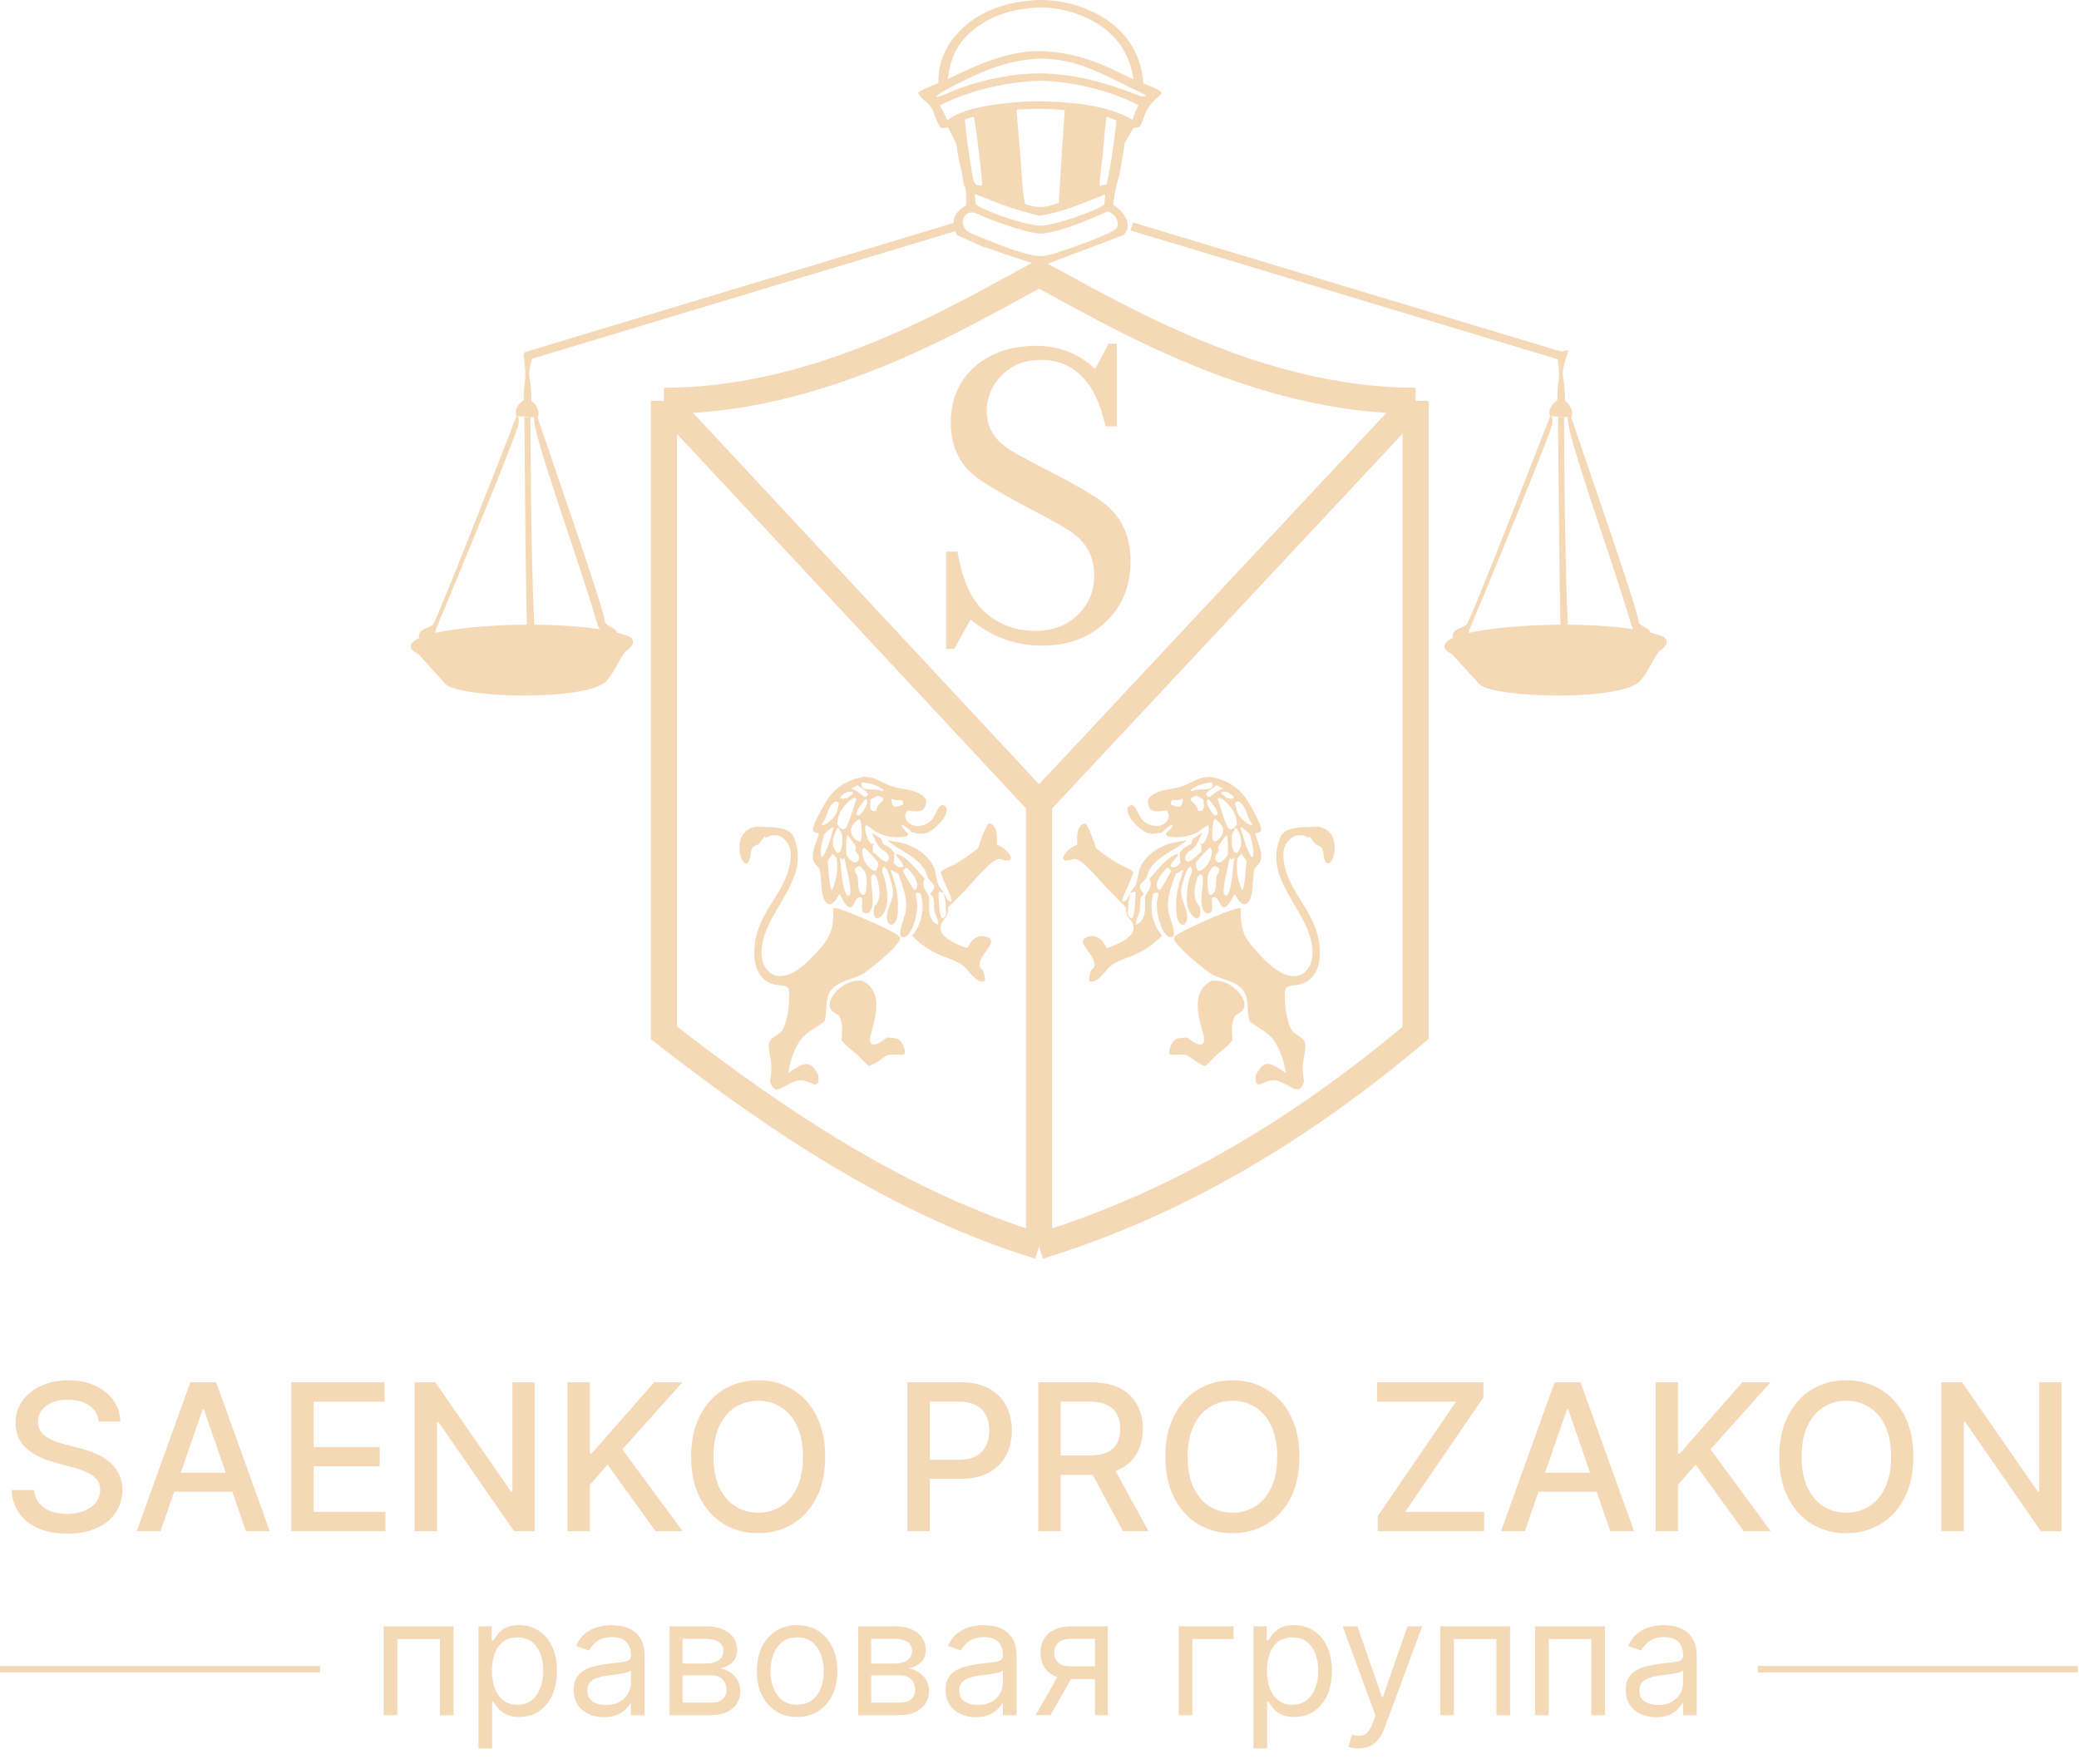 <?xml version="1.0" encoding="UTF-8"?> <svg xmlns="http://www.w3.org/2000/svg" width="614" height="521" viewBox="0 0 614 521" fill="none"><path d="M279.43 162.896H282.774C283.7 168.534 285.278 173.14 287.507 176.716C289.569 179.998 292.388 182.48 295.964 184.163C298.908 185.593 302.127 186.308 305.619 186.308C311.004 186.308 315.337 184.626 318.619 181.26C321.648 178.147 323.162 174.36 323.162 169.901C323.162 164.81 321.164 160.729 317.167 157.658C315.19 156.186 311.088 153.83 304.862 150.59C295.354 145.626 289.316 141.966 286.75 139.61C282.795 135.866 280.818 130.922 280.818 124.78C280.818 117.796 283.279 112.201 288.201 107.994C292.871 104.081 298.824 102.125 306.061 102.125C312.792 102.125 318.577 104.397 323.415 108.94L327.39 101.494H329.852V125.916H326.507C323.646 112.832 317.272 106.29 307.386 106.29C302.59 106.29 298.698 107.846 295.711 110.96C292.85 113.905 291.42 117.439 291.42 121.561C291.42 126.273 293.776 130.081 298.488 132.984C300.465 134.204 304.651 136.455 311.046 139.736C317.946 143.312 322.805 146.152 325.623 148.255C331.135 152.336 333.89 158.163 333.89 165.736C333.89 173.14 331.387 179.177 326.381 183.847C321.543 188.391 315.316 190.663 307.701 190.663C299.918 190.663 292.892 188.096 286.624 182.964L281.828 191.609H279.43V162.896Z" fill="#F5D9B7"></path><path d="M196.092 118.355C242.66 118.355 283.586 93.362 306.87 80.866C330.154 93.362 371.492 118.355 418.06 118.355M196.092 118.355C196.092 179.899 196.092 240.209 196.092 305.022C232.464 333.35 267.816 355.988 306.87 368.023M196.092 118.355L306.87 237.234M418.06 118.355C418.06 176.5 418.06 235.903 418.06 305.022C382.252 335.163 345.925 355.988 306.87 368.023M418.06 118.355L306.87 237.234M306.87 368.023V237.234" stroke="#F5D9B7" stroke-width="7.705"></path><path d="M131.542 201.98C128.116 198.245 125.638 195.367 123.494 193.079C156.373 200.817 177.996 195.138 185.889 191.39C183.513 192.681 182.799 196.548 179.318 200.89C174.215 207.255 135.407 206.193 131.542 201.98Z" fill="#F5D9B7"></path><path d="M155.064 112.199C155.383 110.487 154.868 106.28 154.571 104.39C155.705 103.957 157.968 103.166 157.947 103.471C157.922 103.851 155.794 108.934 156.376 111.65C156.841 113.823 156.949 117 156.945 118.317C159.454 120.424 159.212 122.507 158.777 123.285C165.9 144.288 178.375 180.036 178.652 183.496C178.788 185.202 183.362 185.472 182.04 188.059C180.718 190.647 177.361 189.4 177.472 187.751C177.561 186.431 176.653 185.022 176.536 184.628C169.576 161.214 157.815 129.976 157.667 123.21L156.556 123.135L154.336 122.985L152.911 122.889C153.109 123.086 153.269 123.676 153.175 125.073C153.024 127.307 136.773 166.626 128.667 186.007L128.478 188.798C128.367 190.448 124.872 191.232 123.91 188.49C122.948 185.748 126.653 185.616 127.881 184.424C128.863 183.47 144.742 142.987 152.559 122.865C151.688 120.665 153.598 118.813 154.661 118.163C154.662 116.888 154.744 113.911 155.064 112.199Z" fill="#F5D9B7"></path><path d="M123.492 193.133C119.278 191.111 122.104 189.121 124.008 188.297C133.911 184.012 170.285 182.685 185.025 187.647C188.65 188.867 186.671 191.52 183.833 192.754C165.041 200.929 130.864 196.671 123.492 193.133Z" fill="#F5D9B7"></path><path d="M156.083 192.89C155.323 192.304 155.096 145.818 154.864 123.132L156.65 123.132C156.713 145.162 157.219 190.958 158.741 193.153C160.643 195.896 158.689 201.454 155.471 199.092C152.254 196.73 157.033 193.623 156.083 192.89Z" fill="#F5D9B7"></path><path d="M436.815 201.98C433.389 198.245 430.911 195.367 428.767 193.079C461.647 200.817 483.269 195.138 491.163 191.39C488.786 192.681 488.073 196.548 484.591 200.89C479.489 207.255 440.681 206.193 436.815 201.98Z" fill="#F5D9B7"></path><path d="M460.337 112.199C460.657 110.487 460.142 106.28 459.845 104.39C460.979 103.957 463.241 103.166 463.221 103.471C463.195 103.851 461.067 108.934 461.649 111.65C462.114 113.823 462.223 117 462.219 118.317C464.728 120.424 464.485 122.507 464.05 123.285C471.173 144.288 483.649 180.036 483.925 183.496C484.061 185.202 488.636 185.472 487.314 188.059C485.992 190.647 482.634 189.4 482.746 187.751C482.835 186.431 481.926 185.022 481.809 184.628C474.849 161.214 463.089 129.976 462.94 123.21L461.83 123.135L459.609 122.985L458.184 122.889C458.383 123.086 458.543 123.676 458.448 125.073C458.298 127.307 442.047 166.626 433.94 186.007L433.752 188.798C433.64 190.448 430.146 191.232 429.184 188.49C428.221 185.748 431.927 185.616 433.155 184.424C434.137 183.47 450.016 142.987 457.833 122.865C456.961 120.665 458.871 118.813 459.935 118.163C459.936 116.888 460.018 113.911 460.337 112.199Z" fill="#F5D9B7"></path><path d="M428.766 193.133C424.551 191.111 427.377 189.121 429.282 188.297C439.184 184.012 475.558 182.685 490.299 187.647C493.923 188.867 491.944 191.52 489.107 192.754C470.314 200.929 436.138 196.671 428.766 193.133Z" fill="#F5D9B7"></path><path d="M461.356 192.89C460.596 192.304 460.37 145.818 460.137 123.132L461.924 123.132C461.987 145.162 462.493 190.958 464.014 193.153C465.916 195.896 463.962 201.454 460.745 199.092C457.527 196.73 462.307 193.623 461.356 192.89Z" fill="#F5D9B7"></path><path d="M252.663 289.635C253.338 289.575 254.037 289.607 254.715 289.602C255.298 289.908 255.842 290.273 256.347 290.696C260.024 293.837 258.792 299.513 257.717 303.537C257.408 304.691 256.79 306.303 256.98 307.482C257.061 307.98 257.211 308.13 257.596 308.43C259.255 308.659 260.689 307.303 261.92 306.384C262.868 306.426 263.828 306.475 264.757 306.682C265.557 306.859 265.935 307.348 266.34 308.016C266.906 308.951 267.459 310.155 267.18 311.261C266.447 311.846 263.174 310.986 261.776 311.743C261.731 311.767 261.687 311.792 261.643 311.817C260.141 312.753 258.306 314.451 256.581 314.781C255.344 313.827 254.392 312.601 253.25 311.545C251.682 310.095 249.802 308.982 248.583 307.196C248.575 304.261 249.224 302.666 247.705 299.847C247.125 299.5 246.499 299.162 245.97 298.743C245.904 298.69 245.84 298.635 245.779 298.577C245.719 298.518 245.661 298.456 245.607 298.392C245.552 298.328 245.501 298.261 245.453 298.191C245.405 298.122 245.361 298.05 245.32 297.976C245.28 297.902 245.243 297.826 245.21 297.749C245.177 297.671 245.148 297.592 245.123 297.512C245.098 297.431 245.077 297.35 245.06 297.267C245.043 297.185 245.03 297.101 245.022 297.017C244.881 295.705 245.713 294.273 246.499 293.29C247.936 291.494 250.361 289.914 252.663 289.635Z" fill="#F5D9B7"></path><path d="M223.304 244.116C226.343 244.368 231.417 243.812 233.688 246.11C234.608 247.042 234.916 248.476 235.219 249.707C238.057 261.252 225.181 269.898 224.91 281.085C224.857 283.254 225.416 285.332 226.997 286.889C227.974 287.851 229.229 288.289 230.592 288.237C234.169 288.099 237.523 285.047 239.867 282.616C244.816 277.486 246.253 275.357 246.132 268.16C246.424 268.17 246.716 268.191 247.006 268.224C249.092 268.454 264.526 275.047 265.67 276.66C265.862 276.929 265.861 277.039 265.79 277.367C265.331 279.486 256.448 286.73 254.516 287.766C252.314 288.947 249.764 289.374 247.593 290.597C242.917 293.231 244.694 297.43 243.508 301.655C241.234 303.303 238.879 304.412 236.905 306.475C234.652 309.22 233.26 313.441 232.844 316.937C233.57 316.332 234.301 315.82 235.115 315.34C236.193 314.705 237.517 313.895 238.817 314.293C240.254 314.734 240.997 316.357 241.697 317.553C241.703 318.115 241.808 318.92 241.672 319.462C241.556 319.923 241.313 320.042 240.948 320.282C240.414 320.3 239.948 320.016 239.468 319.808C236.148 318.376 235.201 318.972 232.184 320.57C231.321 321.027 229.972 321.964 228.976 321.601C228.076 321.274 227.724 320.211 227.392 319.405C227.722 317.74 227.839 316.137 227.779 314.439C227.719 312.75 226.532 308.875 227.301 307.509C228.16 305.983 230.234 305.592 231.149 304.066C232.643 301.575 233.585 294.644 232.851 291.82C232.05 290.938 230.402 291.02 229.293 290.844C227.294 290.528 225.59 289.512 224.44 287.836C223.141 285.944 222.77 283.662 222.773 281.413C222.788 269.717 231.528 264.871 233.31 254.948C233.657 253.022 233.754 250.549 232.539 248.908C231.767 247.865 230.681 246.83 229.346 246.686C228.025 246.544 227.11 246.761 226.062 247.553C226.091 247.257 226.162 247.22 225.971 246.975C224.926 247.686 224.597 249.284 223.356 249.633C221.057 250.277 222.177 253.056 220.907 254.745C220.441 254.979 220.442 254.975 219.932 254.863C219.217 254.297 218.921 253.638 218.704 252.759C218.209 250.748 218.152 248.317 219.334 246.536C220.277 245.116 221.668 244.415 223.304 244.116Z" fill="#F5D9B7"></path><path fill-rule="evenodd" clip-rule="evenodd" d="M255.127 229.397L255.103 229.398C251.213 229.936 247.312 232.084 244.951 235.252C243.828 236.757 239.911 243.405 240.073 245.261C240.464 245.83 240.931 245.927 241.552 246.057C241.603 246.067 241.656 246.078 241.709 246.09L241.82 246.272C241.668 246.852 241.431 247.51 241.179 248.209C240.399 250.374 239.479 252.929 240.515 254.726C240.69 255.03 240.954 255.317 241.218 255.604C241.571 255.988 241.925 256.374 242.068 256.8C242.302 257.501 242.382 258.71 242.471 260.059C242.666 263.006 242.904 266.617 244.899 267.043C245.355 267.14 245.806 266.821 246.119 266.521C246.685 265.976 247.149 265.259 247.593 264.573C247.723 264.372 247.851 264.174 247.98 263.983C248.074 264.159 248.18 264.369 248.296 264.601C248.912 265.829 249.821 267.643 250.892 267.925C251.124 267.986 251.325 267.929 251.519 267.784C251.945 267.463 252.187 266.961 252.427 266.464C252.762 265.769 253.093 265.083 253.917 264.91C253.959 264.921 253.997 264.932 254.032 264.942C254.388 265.039 254.441 265.054 254.693 265.403C254.73 265.834 254.678 266.321 254.624 266.818C254.52 267.775 254.412 268.766 254.94 269.456C255.309 269.655 255.725 269.814 256.151 269.699C256.716 269.549 257.033 269.123 257.263 268.615C257.987 267.01 257.718 264.54 257.483 262.39C257.279 260.519 257.101 258.891 257.629 258.288C258.061 258.212 258.081 258.222 258.474 258.416L258.476 258.417C259.495 259.836 259.939 263.241 259.636 264.946C259.433 266.085 259.023 266.888 258.213 267.705C258.195 267.855 258.175 268.003 258.155 268.149C258.027 269.087 257.91 269.947 258.386 270.847C258.426 270.877 258.463 270.906 258.499 270.933C258.751 271.127 258.915 271.253 259.296 271.164C260.299 270.929 261.128 269.517 261.486 268.646C262.58 265.984 261.889 261.968 261.233 259.258C261.171 259.002 261.053 258.719 260.933 258.429C260.75 257.989 260.562 257.536 260.559 257.152C260.554 256.666 260.671 256.208 261.037 255.883C262.008 256.398 262.601 258.42 262.97 259.676C263.022 259.856 263.071 260.021 263.115 260.163C263.517 261.458 263.827 262.921 263.667 264.281C263.583 264.994 263.26 265.889 262.915 266.848C262.123 269.046 261.211 271.577 262.785 273.005L262.861 273.022C263.256 273.109 263.441 273.15 263.829 272.876C265.054 272.012 265.142 269.701 265.189 268.338C265.338 264.056 264.554 261.59 263.37 257.87C263.266 257.543 263.159 257.205 263.049 256.856C263.198 256.931 263.347 257.005 263.496 257.079C264.102 257.381 264.709 257.683 265.29 258.028C265.466 258.536 265.647 259.038 265.826 259.535C267.023 262.861 268.149 265.989 267.363 269.67C267.307 269.932 267.151 270.413 266.958 271.006C266.303 273.019 265.23 276.317 266.257 276.691C266.725 276.861 267.24 276.764 267.649 276.497C269.332 275.397 270.33 271.772 270.64 269.884C270.82 268.795 270.976 267.508 270.874 266.408C270.843 266.078 270.762 265.74 270.681 265.4C270.551 264.855 270.419 264.306 270.493 263.782C270.862 263.601 271.068 263.515 271.49 263.689C271.995 263.896 272.076 264.345 272.161 264.816C272.173 264.884 272.186 264.953 272.2 265.022C272.858 268.286 272.273 272.192 270.353 274.945C270.183 275.189 270.009 275.43 269.835 275.671L269.835 275.671L269.834 275.672C269.687 275.877 269.539 276.082 269.393 276.288C271.631 278.817 275.05 281.043 278.175 282.265C278.584 282.426 279.005 282.582 279.431 282.739L279.432 282.74C281.119 283.365 282.881 284.019 284.291 285.066C284.887 285.508 285.5 286.219 286.139 286.959C287.333 288.341 288.615 289.828 290.042 289.867C290.317 289.875 290.55 289.791 290.803 289.699L290.841 289.686C291.048 288.979 290.743 287.94 290.494 287.094C290.434 286.89 290.377 286.697 290.332 286.523C290.296 286.492 290.26 286.462 290.224 286.433C289.736 286.027 289.377 285.729 289.311 285.023C289.186 283.701 290.246 282.236 291.217 280.893C292.321 279.366 293.311 277.997 292.308 277.179C291.659 276.649 290.488 276.332 289.659 276.433C288.628 276.559 287.483 277.193 286.869 278.033C286.566 278.447 286.297 278.896 286.029 279.342C285.9 279.557 285.772 279.77 285.641 279.979C283.346 279.182 279.115 277.53 278.003 275.177C277.666 274.463 277.669 273.679 277.969 272.952C278.31 272.127 278.699 271.626 279.047 271.178C279.641 270.414 280.116 269.803 280.028 267.994C280.953 267.013 281.907 266.062 282.861 265.112C283.616 264.361 284.37 263.61 285.11 262.843C285.503 262.436 286.066 261.8 286.731 261.05C289.208 258.253 293.104 253.857 294.945 253.661C295.116 253.643 295.325 253.674 295.506 253.702L295.547 253.709C295.574 253.713 295.601 253.717 295.627 253.72C295.754 253.755 295.877 253.791 295.998 253.826C296.722 254.035 297.364 254.221 298.148 254.017L298.193 253.977C298.354 253.838 298.437 253.766 298.486 253.676C298.539 253.58 298.553 253.462 298.581 253.221L298.583 253.211C297.9 251.358 296.086 250.217 294.408 249.353C294.412 249.173 294.418 248.985 294.424 248.792C294.478 247.121 294.546 244.993 293.367 243.797C293.099 243.524 292.809 243.388 292.464 243.235C292.409 243.237 292.355 243.235 292.301 243.234C292.122 243.229 291.951 243.224 291.811 243.36C291.04 244.116 289.223 249.2 288.868 250.467C286.848 252.088 284.732 253.572 282.519 254.918C281.988 255.236 281.36 255.52 280.721 255.809C279.664 256.287 278.577 256.777 277.855 257.46C277.969 258.401 278.802 260.258 279.594 262.024C280.418 263.86 281.198 265.597 281.078 266.101L280.769 266.284C280.272 266.151 279.943 265.999 279.687 265.527C279.645 265.448 279.607 265.366 279.57 265.284C279.553 265.247 279.536 265.21 279.518 265.173C279.282 264.676 278.991 264.194 278.701 263.726C278.765 264.053 278.84 264.385 278.916 264.72C279.062 265.366 279.21 266.021 279.279 266.655C279.313 266.966 279.319 267.275 279.324 267.583C279.331 268.027 279.339 268.469 279.433 268.915C279.56 269.513 279.475 270.084 279.123 270.594C278.973 270.812 278.774 270.968 278.569 271.13L278.567 271.131L278.186 271.129C277.31 270.154 277.212 265.029 277.189 263.521L277.394 263.322C277.865 263.392 278.209 263.519 278.642 263.704L278.712 263.514C278.534 263.244 278.317 262.971 278.096 262.694C277.74 262.247 277.377 261.791 277.162 261.323C276.809 260.555 276.644 259.66 276.478 258.753C276.325 257.922 276.171 257.082 275.868 256.322C274.302 252.395 269.796 249.613 265.779 248.788C265.164 248.662 264.545 248.562 263.925 248.463C263.299 248.363 262.674 248.263 262.054 248.135C263.25 249.22 264.783 250.153 266.351 251.108C269.537 253.049 272.866 255.076 273.793 258.636C273.976 259.341 274.495 259.882 274.975 260.383C275.645 261.082 276.24 261.703 275.744 262.579C275.643 262.758 275.507 262.926 275.371 263.094C275.104 263.425 274.835 263.757 274.823 264.176C275.523 264.749 275.643 264.874 275.777 265.792C275.849 266.286 275.851 266.796 275.853 267.307C275.855 267.916 275.857 268.525 275.979 269.105C276.066 269.524 276.258 269.995 276.457 270.482C276.818 271.367 277.2 272.303 277.013 273.069C276.212 272.849 275.455 272.043 275.063 271.296C274.307 269.857 274.352 267.889 274.388 266.274L274.393 266.072C274.395 265.991 274.404 265.884 274.415 265.767C274.438 265.507 274.465 265.199 274.42 265.033C274.302 264.594 274.029 264.149 273.736 263.672C273.091 262.623 272.35 261.416 272.95 259.767C272.976 259.694 273.004 259.623 273.032 259.551C273.044 259.521 273.055 259.491 273.067 259.461C272.577 258.954 272.04 258.332 271.465 257.665C269.539 255.433 267.186 252.706 264.728 252.154L264.581 252.363C264.817 252.877 265.218 253.325 265.617 253.769C266.17 254.386 266.718 254.996 266.807 255.769C266.565 256.045 266.344 256.105 265.981 256.115C265.174 256.139 264.613 255.542 264.098 254.993C264.044 254.934 263.99 254.877 263.936 254.82C264.032 253.824 264.116 252.826 264.188 251.828C263.197 250.542 262.307 249.892 260.801 249.26L260.269 247.7C259.326 247.081 258.374 246.475 257.412 245.884C257.747 246.457 258.032 247.073 258.316 247.686C258.634 248.373 258.95 249.056 259.333 249.67C259.68 250.227 260.227 250.611 260.772 250.993C261.669 251.623 262.563 252.25 262.556 253.646C262.34 254.06 262.202 254.227 261.805 254.476C260.985 254.473 259.81 253.381 258.843 252.482C258.445 252.112 258.081 251.774 257.793 251.559C257.791 251.384 257.781 251.207 257.771 251.031C257.732 250.374 257.695 249.732 258.098 249.202C257.872 249.071 257.799 249.108 257.712 249.153C257.65 249.184 257.581 249.22 257.444 249.201C256.764 249.106 255.954 246.956 255.8 246.389C255.557 245.49 255.374 244.657 255.664 243.754C255.982 243.692 256.186 243.844 256.424 244.021C256.481 244.063 256.54 244.107 256.603 244.15C256.886 244.342 257.161 244.548 257.437 244.753C257.943 245.131 258.45 245.51 259.009 245.808C261.327 247.045 264.681 247.592 267.271 247.037C267.735 246.938 267.946 246.859 268.21 246.468C268.069 245.959 267.68 245.581 267.282 245.194C266.826 244.751 266.357 244.296 266.235 243.617C267.051 243.625 268.494 244.941 269.072 245.516C269.147 245.591 269.216 245.672 269.286 245.752L269.311 245.781L269.342 245.818C269.622 245.863 269.884 245.908 270.133 245.95C272.222 246.31 273.352 246.504 275.458 244.961C277.056 243.789 279.289 241.515 279.58 239.492C279.641 239.07 279.587 238.614 279.314 238.27C279.045 237.93 278.72 237.815 278.319 237.705C277.587 237.935 277.252 238.432 276.899 239.093C276.717 239.434 276.555 239.759 276.401 240.066C275.576 241.716 274.997 242.875 272.798 243.611C271.544 244.03 270.228 244.07 269.03 243.441C268.323 243.07 267.737 242.47 267.496 241.699C267.292 241.048 267.311 240.566 267.645 239.964C267.731 239.809 267.824 239.657 267.916 239.505C267.95 239.45 267.984 239.395 268.017 239.34C268.178 239.36 268.356 239.384 268.545 239.41C269.825 239.588 271.63 239.838 272.582 239.094C273.215 238.601 273.465 237.676 273.545 236.906C273.599 236.385 273.456 235.953 273.112 235.572C271.517 233.804 269.09 233.374 266.74 232.957C265.65 232.764 264.576 232.574 263.609 232.254C262.459 231.874 261.536 231.416 260.654 230.98C259.057 230.189 257.599 229.466 255.187 229.397C255.167 229.397 255.146 229.397 255.127 229.397ZM254.278 242.954C254.219 242.517 254.02 242.08 253.672 241.802L252.301 243.066C251.755 243.564 251.332 244.369 251.299 245.119C251.262 245.995 251.744 246.926 252.318 247.567C252.508 247.779 252.737 247.961 252.961 248.136C253.022 248.167 253.077 248.196 253.127 248.222C253.467 248.401 253.617 248.48 254.083 248.431C254.832 247.39 254.452 244.262 254.278 242.954ZM252.164 235.619C252.426 235.639 252.592 235.709 252.821 235.805L252.872 235.826L252.908 236.143C252.597 236.84 252.224 238.022 251.823 239.29C251.145 241.439 250.388 243.836 249.72 244.543C249.431 244.849 249.289 244.85 248.965 244.854C248.905 244.854 248.84 244.855 248.766 244.858C247.892 244.495 247.699 244.121 247.304 243.355L247.235 243.222C247.246 243.139 247.257 243.056 247.268 242.972C247.343 242.396 247.42 241.805 247.582 241.251C248.237 239.017 250.161 236.722 252.164 235.619ZM246.756 236.674C246.728 236.674 246.7 236.674 246.67 236.673C245.217 237.65 244.751 238.951 244.264 240.313C243.968 241.141 243.663 241.991 243.125 242.803L242.504 243.752C242.599 243.729 242.695 243.706 242.791 243.684C243.245 243.577 243.702 243.47 244.111 243.242C246.141 241.655 247.071 240.871 247.559 238.248C247.612 237.962 247.689 237.688 247.768 237.409C247.752 237.351 247.742 237.298 247.732 237.25C247.697 237.08 247.673 236.962 247.482 236.842C247.222 236.679 247.032 236.677 246.756 236.674ZM246.04 244.25C246.07 244.28 246.083 244.292 246.09 244.307C246.096 244.318 246.098 244.331 246.102 244.353C246.109 244.388 246.119 244.447 246.153 244.56L246.078 244.828C245.428 247.155 244.13 251.807 242.705 253.257C241.957 252.079 242.656 249.297 243.12 247.447C243.218 247.061 243.304 246.715 243.366 246.433C244.163 245.559 245.026 244.867 246.015 244.226L246.04 244.25ZM247.739 244.63L247.474 244.478C246.325 246.005 245.804 247.761 246.071 249.669C246.175 250.415 246.746 251.275 247.196 251.878C247.233 251.872 247.269 251.867 247.303 251.862C247.641 251.814 247.858 251.783 248.1 251.461C248.827 250.491 248.945 247.202 248.58 246.083C248.493 245.818 248.312 245.593 248.136 245.374C248.09 245.317 248.044 245.26 248 245.203C247.86 245.02 247.799 244.849 247.739 244.63ZM250.209 246.668C250.235 246.683 250.258 246.697 250.279 246.709C250.413 246.787 250.459 246.814 250.617 246.972C251.104 247.461 252.682 249.597 252.796 250.2C252.829 250.371 252.768 250.51 252.705 250.652C252.619 250.85 252.529 251.055 252.676 251.368C252.799 251.629 252.968 251.844 253.133 252.055C253.445 252.453 253.741 252.832 253.679 253.456C253.622 254.016 253.319 254.278 252.932 254.614L252.885 254.655C252.863 254.658 252.842 254.662 252.822 254.665C252.703 254.685 252.62 254.698 252.478 254.691C251.582 254.646 250.859 253.66 250.299 252.897C250.194 252.755 250.095 252.62 250.002 252.5L249.97 252.727C249.962 252.327 249.949 251.935 249.936 251.547C249.88 249.905 249.828 248.344 250.209 246.668ZM255.154 250.327C255.127 250.319 255.1 250.31 255.073 250.3C254.488 251.197 254.566 251.648 254.791 252.701C255.151 254.389 256.248 256.064 257.736 256.971C258.095 257.19 258.308 257.233 258.713 257.159C259.11 256.381 259.522 255.534 259.249 254.646C259.117 254.215 255.724 250.605 255.347 250.404C255.286 250.371 255.22 250.349 255.154 250.327ZM253.715 255.756C253.966 255.832 254.233 255.981 254.424 256.163C255.366 257.062 255.848 258.144 255.928 259.437C255.997 260.538 255.978 263.39 255.26 264.237L254.724 264.241C254.672 264.193 254.615 264.143 254.556 264.09C254.284 263.847 253.959 263.557 253.83 263.257C253.5 262.489 253.473 261.647 253.447 260.8C253.414 259.74 253.38 258.674 252.749 257.74C252.484 257.348 252.439 257.011 252.518 256.551C252.807 256.142 253.07 256.031 253.463 255.864C253.542 255.831 253.625 255.796 253.715 255.756ZM248.288 253.377C248.323 253.405 248.35 253.442 248.416 253.534L248.447 253.577C248.474 253.614 248.499 253.654 248.524 253.693C248.536 253.711 248.548 253.73 248.56 253.748L248.917 253.792C248.895 253.825 248.872 253.86 248.845 253.898L249.082 253.813L248.917 253.792C248.93 253.772 248.943 253.752 248.955 253.733C249.07 253.554 249.137 253.449 249.408 253.366L249.431 254.002L249.467 253.693C249.655 254.912 249.932 256.09 250.206 257.26C250.716 259.432 251.219 261.575 251.142 263.904C250.975 264.189 250.834 264.318 250.564 264.506L250.175 264.405C249.035 263.038 248.654 259.147 248.358 256.129C248.245 254.971 248.144 253.941 248.017 253.232C248.093 253.273 248.146 253.3 248.186 253.32C248.235 253.344 248.263 253.358 248.288 253.377ZM245.943 252.108L247.103 253.444C247.483 256.952 247.205 259.729 245.672 262.916C245.013 262.209 244.639 257.008 244.485 254.865C244.465 254.591 244.449 254.368 244.437 254.209C244.758 253.682 245.138 253.178 245.516 252.679C245.66 252.488 245.803 252.298 245.943 252.108ZM269.018 257.513C268.607 256.996 268.136 256.541 267.583 256.179L266.643 257.23C266.814 257.505 267.086 257.999 267.409 258.583C268.307 260.207 269.592 262.532 270.139 262.83C270.553 262.507 270.815 262.245 270.903 261.704C271.134 260.28 269.861 258.576 269.018 257.513ZM263.287 235.802C263.327 235.823 263.368 235.843 263.41 235.862C263.45 235.881 263.49 235.9 263.531 235.918L263.532 235.918C263.592 235.945 263.652 235.972 263.71 236.002C264.319 236.304 264.829 236.296 265.369 236.287C265.71 236.281 266.064 236.275 266.463 236.348C266.707 236.7 266.707 236.961 266.706 237.326C266.706 237.408 266.706 237.495 266.709 237.59C266.574 237.639 266.436 237.69 266.297 237.742C265.794 237.93 265.269 238.126 264.758 238.213C264.458 238.264 264.109 238.222 263.877 238.014C263.39 237.58 263.309 236.778 263.242 236.106C263.23 235.986 263.218 235.871 263.205 235.762C263.232 235.775 263.259 235.789 263.287 235.802ZM260.233 235.371C259.884 235.273 259.576 235.132 259.248 234.979C258.524 235.328 257.813 235.674 257.127 236.096C257.118 236.257 257.101 236.44 257.082 236.637C256.999 237.517 256.891 238.666 257.392 239.243C257.572 239.451 257.765 239.493 258.038 239.508C258.219 239.518 258.437 239.47 258.635 239.427C258.693 239.414 258.75 239.402 258.804 239.391C258.923 238.092 259.503 237.602 260.016 237.169C260.432 236.817 260.804 236.502 260.852 235.823C260.808 235.775 260.772 235.733 260.739 235.695C260.591 235.524 260.531 235.454 260.233 235.371ZM255.608 235.934L256.027 236.303C256.252 237.172 255.929 237.758 255.548 238.445C255.484 238.562 255.418 238.681 255.353 238.805C254.871 239.722 254.485 240.188 253.684 240.821C253.507 240.789 253.354 240.725 253.192 240.657C253.166 240.646 253.139 240.635 253.112 240.624L252.954 240.233C253.059 239.163 254.029 237.948 254.858 236.909C255.137 236.56 255.4 236.231 255.608 235.934ZM254.357 232.659C253.959 232.391 253.579 232.136 253.301 231.885C252.606 232.201 251.918 232.531 251.237 232.875C252.494 233.168 253.28 233.797 254.161 234.501C254.447 234.73 254.742 234.966 255.066 235.201C255.474 235.292 255.657 235.309 256.025 235.03C256.128 234.952 256.225 234.811 256.304 234.695L256.323 234.667L256.341 234.641C256.158 233.869 255.215 233.236 254.357 232.659ZM254.677 231.009C256.553 231.218 259.104 231.872 260.649 233.01C260.704 233.051 260.747 233.08 260.779 233.102C260.834 233.14 260.861 233.158 260.875 233.183C260.889 233.206 260.892 233.235 260.899 233.292C260.903 233.33 260.909 233.38 260.92 233.449L260.524 233.716C259.694 233.149 258.611 233.138 257.534 233.127C256.849 233.12 256.168 233.114 255.554 232.965C255.014 232.834 254.712 232.642 254.426 232.151C254.393 231.598 254.427 231.506 254.677 231.009ZM251.275 233.814C250.977 233.799 250.678 233.784 250.383 233.795C250.338 233.818 250.293 233.84 250.248 233.862C249.493 234.234 248.833 234.559 248.267 235.227L248.159 235.594C248.448 235.846 248.686 235.933 249.074 235.887C249.24 235.867 249.399 235.809 249.559 235.75C249.701 235.699 249.843 235.647 249.993 235.621L250.253 235.752C250.276 235.726 250.299 235.701 250.321 235.675C250.359 235.632 250.396 235.59 250.434 235.548C250.662 235.298 250.923 235.094 251.185 234.888C251.45 234.681 251.715 234.472 251.949 234.216L251.64 233.831C251.519 233.826 251.397 233.82 251.275 233.814Z" fill="#F5D9B7"></path><path d="M359.888 289.636C359.213 289.575 358.514 289.607 357.836 289.602C357.253 289.908 356.708 290.273 356.204 290.697C352.527 293.837 353.759 299.514 354.834 303.538C355.142 304.692 355.761 306.303 355.571 307.483C355.49 307.981 355.34 308.131 354.955 308.431C353.296 308.659 351.862 307.304 350.631 306.384C349.682 306.426 348.723 306.476 347.794 306.682C346.994 306.86 346.615 307.348 346.211 308.017C345.645 308.951 345.091 310.156 345.371 311.261C346.104 311.846 349.377 310.986 350.775 311.743C350.819 311.767 350.863 311.793 350.907 311.818C352.41 312.754 354.245 314.451 355.97 314.782C357.207 313.827 358.159 312.601 359.301 311.546C360.869 310.096 362.749 308.983 363.968 307.196C363.976 304.262 363.327 302.667 364.846 299.847C365.425 299.501 366.052 299.162 366.581 298.743C366.647 298.691 366.711 298.635 366.771 298.577C366.832 298.518 366.89 298.457 366.944 298.393C366.999 298.328 367.05 298.261 367.098 298.192C367.146 298.122 367.19 298.051 367.23 297.977C367.271 297.903 367.308 297.827 367.341 297.749C367.374 297.672 367.403 297.593 367.428 297.512C367.453 297.432 367.474 297.35 367.491 297.268C367.508 297.185 367.521 297.102 367.529 297.018C367.67 295.705 366.837 294.273 366.052 293.291C364.615 291.494 362.19 289.915 359.888 289.636Z" fill="#F5D9B7"></path><path d="M389.247 244.116C386.207 244.368 381.133 243.813 378.863 246.111C377.943 247.042 377.635 248.477 377.332 249.707C374.494 261.253 387.369 269.898 387.641 281.085C387.694 283.255 387.135 285.332 385.554 286.889C384.577 287.852 383.322 288.29 381.959 288.237C378.381 288.099 375.028 285.047 372.684 282.617C367.735 277.486 366.297 275.358 366.419 268.161C366.126 268.17 365.835 268.192 365.544 268.225C363.459 268.455 348.025 275.048 346.88 276.66C346.689 276.929 346.69 277.039 346.761 277.368C347.22 279.486 356.103 286.731 358.035 287.767C360.237 288.947 362.787 289.374 364.958 290.597C369.634 293.231 367.856 297.431 369.043 301.656C371.317 303.303 373.671 304.412 375.646 306.475C377.899 309.22 379.291 313.441 379.707 316.937C378.981 316.332 378.25 315.82 377.436 315.341C376.357 314.706 375.034 313.896 373.733 314.294C372.297 314.734 371.554 316.357 370.854 317.553C370.847 318.115 370.743 318.92 370.879 319.462C370.994 319.923 371.238 320.043 371.602 320.283C372.137 320.3 372.603 320.016 373.083 319.809C376.402 318.377 377.35 318.972 380.367 320.57C381.23 321.027 382.579 321.964 383.574 321.602C384.475 321.275 384.826 320.211 385.159 319.406C384.829 317.741 384.712 316.137 384.772 314.439C384.832 312.751 386.019 308.876 385.25 307.509C384.391 305.983 382.316 305.593 381.401 304.066C379.908 301.575 378.966 294.644 379.699 291.82C380.501 290.938 382.149 291.021 383.258 290.845C385.256 290.529 386.961 289.512 388.111 287.837C389.41 285.945 389.781 283.663 389.778 281.414C389.763 269.717 381.023 264.871 379.24 254.949C378.894 253.022 378.796 250.549 380.012 248.908C380.784 247.866 381.87 246.83 383.205 246.686C384.525 246.544 385.441 246.761 386.488 247.553C386.46 247.258 386.388 247.22 386.58 246.975C387.625 247.687 387.954 249.285 389.195 249.633C391.493 250.278 390.374 253.056 391.644 254.745C392.11 254.979 392.109 254.975 392.619 254.863C393.334 254.298 393.63 253.638 393.847 252.759C394.342 250.748 394.399 248.317 393.217 246.537C392.274 245.117 390.882 244.415 389.247 244.116Z" fill="#F5D9B7"></path><path fill-rule="evenodd" clip-rule="evenodd" d="M357.424 229.398L357.448 229.398C361.338 229.937 365.239 232.085 367.6 235.252C368.722 236.758 372.64 243.406 372.478 245.262C372.087 245.831 371.62 245.928 370.999 246.057C370.948 246.068 370.895 246.079 370.841 246.09L370.731 246.273C370.883 246.852 371.12 247.511 371.372 248.21C372.152 250.374 373.072 252.929 372.035 254.727C371.86 255.03 371.597 255.317 371.333 255.604C370.98 255.989 370.626 256.374 370.483 256.801C370.248 257.501 370.169 258.711 370.08 260.059C369.885 263.006 369.647 266.617 367.652 267.043C367.196 267.14 366.744 266.822 366.432 266.522C365.866 265.976 365.402 265.259 364.958 264.574C364.828 264.373 364.699 264.174 364.571 263.984C364.476 264.159 364.371 264.37 364.255 264.601C363.639 265.83 362.73 267.644 361.659 267.925C361.427 267.986 361.226 267.929 361.032 267.784C360.606 267.464 360.364 266.962 360.124 266.464C359.789 265.77 359.457 265.084 358.634 264.91C358.592 264.922 358.554 264.932 358.518 264.942C358.163 265.04 358.11 265.054 357.858 265.403C357.82 265.835 357.873 266.322 357.927 266.818C358.031 267.775 358.139 268.766 357.611 269.457C357.242 269.655 356.826 269.814 356.399 269.7C355.835 269.549 355.517 269.123 355.288 268.616C354.564 267.011 354.833 264.54 355.068 262.391C355.272 260.519 355.45 258.891 354.922 258.288C354.49 258.212 354.47 258.222 354.076 258.416L354.075 258.417C353.056 259.836 352.612 263.242 352.915 264.946C353.118 266.085 353.528 266.888 354.338 267.706C354.356 267.856 354.376 268.003 354.396 268.149C354.524 269.088 354.641 269.947 354.165 270.847C354.125 270.877 354.087 270.906 354.052 270.934C353.8 271.127 353.636 271.254 353.255 271.164C352.252 270.929 351.422 269.517 351.064 268.646C349.97 265.985 350.661 261.968 351.318 259.258C351.38 259.003 351.498 258.719 351.618 258.43C351.801 257.989 351.989 257.536 351.992 257.152C351.997 256.666 351.88 256.208 351.514 255.884C350.542 256.398 349.95 258.42 349.581 259.676C349.528 259.857 349.48 260.021 349.436 260.163C349.033 261.459 348.724 262.922 348.884 264.281C348.968 264.994 349.291 265.89 349.636 266.848C350.428 269.047 351.34 271.577 349.766 273.006L349.689 273.023C349.295 273.11 349.11 273.151 348.722 272.877C347.497 272.012 347.409 269.701 347.361 268.338C347.213 264.056 347.997 261.591 349.18 257.871C349.285 257.543 349.392 257.206 349.502 256.856C349.353 256.931 349.204 257.005 349.055 257.08C348.449 257.381 347.842 257.683 347.261 258.028C347.085 258.537 346.904 259.038 346.725 259.536C345.528 262.861 344.402 265.989 345.187 269.67C345.243 269.932 345.4 270.414 345.593 271.007C346.248 273.02 347.321 276.318 346.294 276.691C345.826 276.861 345.311 276.764 344.902 276.497C343.219 275.398 342.221 271.773 341.91 269.885C341.731 268.795 341.575 267.509 341.677 266.409C341.708 266.078 341.789 265.74 341.87 265.4C342 264.855 342.131 264.306 342.058 263.782C341.689 263.601 341.483 263.516 341.06 263.689C340.556 263.897 340.475 264.345 340.39 264.816C340.377 264.885 340.365 264.954 340.351 265.023C339.692 268.287 340.278 272.192 342.198 274.946C342.367 275.189 342.541 275.43 342.715 275.671L342.716 275.672L342.716 275.673C342.864 275.877 343.012 276.082 343.157 276.289C340.92 278.817 337.501 281.043 334.375 282.266C333.966 282.426 333.545 282.582 333.12 282.74L333.119 282.74C331.432 283.366 329.67 284.019 328.26 285.066C327.664 285.509 327.051 286.219 326.411 286.96C325.218 288.342 323.935 289.828 322.509 289.868C322.233 289.875 322.001 289.791 321.748 289.7L321.71 289.686C321.502 288.98 321.808 287.94 322.056 287.095C322.116 286.891 322.173 286.698 322.219 286.523C322.255 286.493 322.291 286.463 322.326 286.434C322.815 286.027 323.174 285.729 323.24 285.024C323.364 283.701 322.305 282.236 321.334 280.894C320.229 279.366 319.24 277.998 320.242 277.18C320.892 276.65 322.063 276.333 322.892 276.433C323.923 276.559 325.068 277.193 325.682 278.033C325.985 278.448 326.254 278.896 326.522 279.343C326.65 279.557 326.779 279.771 326.91 279.98C329.204 279.183 333.436 277.531 334.548 275.177C334.885 274.463 334.882 273.68 334.582 272.953C334.24 272.127 333.851 271.627 333.503 271.179C332.909 270.414 332.435 269.804 332.522 267.994C331.598 267.013 330.644 266.063 329.689 265.113C328.935 264.361 328.181 263.61 327.441 262.844C327.048 262.436 326.485 261.801 325.82 261.05C323.342 258.254 319.447 253.857 317.606 253.661C317.434 253.643 317.226 253.675 317.044 253.703L317.004 253.709C316.976 253.713 316.95 253.717 316.924 253.721C316.797 253.755 316.674 253.791 316.552 253.826C315.828 254.036 315.187 254.221 314.403 254.017L314.357 253.978C314.196 253.838 314.113 253.766 314.064 253.676C314.012 253.58 313.998 253.463 313.969 253.221L313.968 253.211C314.651 251.358 316.465 250.218 318.143 249.353C318.139 249.174 318.133 248.986 318.126 248.792C318.073 247.121 318.005 244.993 319.184 243.797C319.452 243.525 319.742 243.388 320.087 243.235C320.141 243.237 320.196 243.236 320.25 243.234C320.429 243.229 320.6 243.224 320.739 243.361C321.511 244.117 323.328 249.2 323.682 250.468C325.703 252.089 327.819 253.572 330.032 254.918C330.562 255.237 331.191 255.521 331.83 255.809C332.887 256.287 333.973 256.778 334.696 257.461C334.582 258.401 333.749 260.258 332.956 262.024C332.133 263.86 331.353 265.597 331.473 266.101L331.782 266.284C332.279 266.152 332.607 266 332.863 265.527C332.906 265.448 332.944 265.367 332.981 265.285C332.998 265.248 333.015 265.21 333.033 265.173C333.269 264.676 333.56 264.195 333.849 263.727C333.786 264.053 333.711 264.386 333.635 264.721C333.489 265.367 333.341 266.021 333.271 266.655C333.237 266.967 333.232 267.276 333.227 267.584C333.22 268.028 333.212 268.47 333.118 268.915C332.991 269.514 333.076 270.084 333.428 270.594C333.578 270.813 333.776 270.968 333.982 271.13L333.984 271.132L334.365 271.129C335.241 270.154 335.338 265.029 335.361 263.521L335.157 263.322C334.686 263.393 334.342 263.52 333.909 263.704L333.839 263.515C334.017 263.244 334.234 262.971 334.454 262.695C334.81 262.248 335.174 261.792 335.389 261.324C335.742 260.556 335.906 259.66 336.073 258.754C336.226 257.923 336.38 257.082 336.683 256.323C338.249 252.395 342.755 249.614 346.772 248.789C347.387 248.662 348.006 248.563 348.626 248.464C349.251 248.363 349.877 248.263 350.496 248.135C349.301 249.22 347.768 250.154 346.2 251.109C343.014 253.049 339.685 255.077 338.758 258.636C338.574 259.341 338.056 259.882 337.575 260.383C336.905 261.082 336.311 261.703 336.807 262.579C336.908 262.758 337.044 262.926 337.18 263.095C337.447 263.425 337.716 263.757 337.728 264.177C337.028 264.749 336.908 264.875 336.774 265.792C336.702 266.286 336.7 266.797 336.698 267.308C336.696 267.916 336.693 268.525 336.572 269.106C336.485 269.524 336.293 269.996 336.094 270.483C335.733 271.367 335.351 272.304 335.538 273.069C336.338 272.849 337.096 272.044 337.488 271.297C338.243 269.858 338.199 267.89 338.162 266.274L338.158 266.073C338.156 265.992 338.146 265.885 338.136 265.768C338.113 265.507 338.086 265.2 338.131 265.033C338.249 264.594 338.522 264.15 338.815 263.673C339.46 262.623 340.201 261.416 339.601 259.768C339.574 259.695 339.546 259.623 339.519 259.551C339.507 259.522 339.495 259.492 339.484 259.462C339.974 258.955 340.511 258.332 341.086 257.666C343.012 255.434 345.365 252.707 347.823 252.154L347.97 252.364C347.734 252.878 347.332 253.325 346.934 253.769C346.381 254.386 345.833 254.997 345.743 255.769C345.985 256.046 346.206 256.106 346.569 256.116C347.377 256.139 347.938 255.542 348.452 254.993C348.507 254.935 348.561 254.877 348.615 254.821C348.519 253.824 348.435 252.827 348.363 251.828C349.354 250.542 350.244 249.893 351.75 249.261L352.281 247.701C353.225 247.081 354.177 246.476 355.139 245.884C354.804 246.457 354.518 247.073 354.235 247.686C353.917 248.374 353.601 249.057 353.218 249.671C352.871 250.228 352.324 250.611 351.779 250.994C350.881 251.624 349.988 252.25 349.995 253.646C350.211 254.061 350.349 254.228 350.745 254.477C351.566 254.474 352.741 253.381 353.707 252.483C354.106 252.112 354.47 251.774 354.758 251.56C354.76 251.384 354.77 251.207 354.78 251.031C354.819 250.375 354.856 249.733 354.453 249.202C354.679 249.072 354.752 249.109 354.839 249.153C354.901 249.185 354.97 249.22 355.107 249.201C355.787 249.106 356.597 246.956 356.75 246.39C356.994 245.491 357.177 244.658 356.887 243.755C356.569 243.693 356.365 243.845 356.126 244.022C356.069 244.064 356.01 244.108 355.948 244.15C355.664 244.343 355.389 244.548 355.114 244.754C354.608 245.132 354.101 245.51 353.542 245.809C351.224 247.046 347.87 247.592 345.28 247.038C344.816 246.939 344.605 246.859 344.341 246.469C344.481 245.959 344.87 245.582 345.269 245.195C345.725 244.752 346.194 244.296 346.315 243.618C345.5 243.625 344.057 244.941 343.479 245.517C343.404 245.592 343.334 245.672 343.265 245.753L343.24 245.782L343.208 245.818C342.929 245.863 342.667 245.908 342.418 245.951C340.329 246.31 339.199 246.505 337.093 244.961C335.495 243.79 333.262 241.516 332.971 239.492C332.91 239.07 332.964 238.615 333.237 238.27C333.506 237.931 333.831 237.816 334.231 237.706C334.964 237.936 335.298 238.433 335.651 239.093C335.834 239.435 335.996 239.759 336.15 240.066C336.975 241.717 337.554 242.876 339.753 243.611C341.007 244.031 342.323 244.071 343.521 243.441C344.227 243.07 344.814 242.471 345.055 241.699C345.259 241.049 345.24 240.566 344.905 239.964C344.819 239.809 344.727 239.657 344.634 239.506C344.601 239.451 344.567 239.396 344.534 239.34C344.372 239.36 344.195 239.385 344.006 239.411C342.726 239.588 340.921 239.838 339.968 239.095C339.336 238.601 339.086 237.676 339.006 236.906C338.951 236.386 339.095 235.954 339.439 235.573C341.034 233.805 343.46 233.375 345.811 232.958C346.901 232.764 347.975 232.574 348.942 232.254C350.091 231.874 351.015 231.417 351.897 230.98C353.494 230.189 354.952 229.467 357.364 229.398C357.384 229.397 357.404 229.398 357.424 229.398ZM358.273 242.955C358.331 242.517 358.531 242.08 358.879 241.803L360.25 243.066C360.795 243.565 361.219 244.37 361.251 245.12C361.289 245.996 360.806 246.927 360.233 247.567C360.043 247.78 359.814 247.961 359.59 248.136C359.529 248.167 359.474 248.196 359.424 248.223C359.084 248.401 358.934 248.48 358.468 248.432C357.719 247.391 358.099 244.262 358.273 242.955ZM360.386 235.62C360.125 235.64 359.959 235.709 359.73 235.806L359.679 235.827L359.643 236.144C359.954 236.841 360.327 238.022 360.728 239.29C361.406 241.439 362.163 243.837 362.831 244.543C363.12 244.849 363.262 244.851 363.586 244.854C363.645 244.855 363.711 244.856 363.785 244.858C364.659 244.496 364.852 244.122 365.247 243.356L365.316 243.223C365.305 243.14 365.294 243.056 365.283 242.972C365.208 242.396 365.13 241.806 364.968 241.252C364.314 239.018 362.389 236.722 360.386 235.62ZM365.795 236.675C365.823 236.675 365.851 236.674 365.88 236.674C367.334 237.65 367.8 238.952 368.287 240.314C368.583 241.141 368.887 241.991 369.426 242.804L370.047 243.753C369.952 243.729 369.856 243.707 369.759 243.684C369.305 243.578 368.848 243.471 368.44 243.243C366.41 241.656 365.48 240.871 364.992 238.248C364.939 237.963 364.862 237.688 364.782 237.409C364.798 237.351 364.809 237.298 364.819 237.25C364.854 237.08 364.878 236.963 365.069 236.843C365.329 236.68 365.518 236.678 365.795 236.675ZM366.511 244.251C366.481 244.28 366.468 244.293 366.46 244.308C366.455 244.319 366.453 244.332 366.449 244.354C366.442 244.389 366.431 244.447 366.398 244.56L366.472 244.828C367.122 247.156 368.421 251.808 369.846 253.257C370.593 252.08 369.895 249.297 369.43 247.448C369.333 247.061 369.246 246.715 369.185 246.433C368.388 245.559 367.524 244.868 366.536 244.227L366.511 244.251ZM364.812 244.63L365.077 244.479C366.225 246.005 366.747 247.762 366.48 249.669C366.376 250.416 365.805 251.275 365.355 251.878C365.318 251.873 365.282 251.868 365.247 251.863C364.91 251.815 364.692 251.784 364.45 251.461C363.724 250.492 363.606 247.202 363.971 246.084C364.058 245.818 364.239 245.593 364.415 245.375C364.461 245.317 364.507 245.26 364.551 245.203C364.691 245.02 364.751 244.849 364.812 244.63ZM362.342 246.668C362.316 246.684 362.293 246.697 362.271 246.71C362.138 246.787 362.092 246.814 361.933 246.973C361.446 247.461 359.869 249.597 359.755 250.2C359.722 250.372 359.783 250.51 359.845 250.653C359.932 250.85 360.022 251.056 359.874 251.369C359.751 251.629 359.582 251.845 359.418 252.055C359.106 252.454 358.81 252.832 358.872 253.456C358.928 254.016 359.231 254.279 359.619 254.615L359.666 254.655C359.688 254.659 359.709 254.662 359.729 254.666C359.847 254.685 359.931 254.699 360.073 254.692C360.968 254.647 361.692 253.66 362.252 252.898C362.357 252.755 362.456 252.62 362.549 252.501L362.581 252.727C362.589 252.328 362.602 251.935 362.615 251.548C362.671 249.905 362.723 248.344 362.342 246.668ZM357.397 250.328C357.424 250.319 357.451 250.31 357.477 250.301C358.063 251.197 357.984 251.649 357.76 252.701C357.4 254.39 356.303 256.064 354.815 256.972C354.456 257.191 354.243 257.234 353.838 257.16C353.44 256.382 353.029 255.534 353.301 254.646C353.434 254.215 356.827 250.605 357.204 250.404C357.265 250.371 357.331 250.35 357.397 250.328ZM358.836 255.756C358.585 255.832 358.318 255.981 358.126 256.164C357.185 257.062 356.703 258.144 356.623 259.438C356.554 260.538 356.572 263.391 357.29 264.238L357.827 264.242C357.879 264.194 357.935 264.143 357.995 264.09C358.267 263.847 358.592 263.557 358.721 263.257C359.051 262.49 359.077 261.647 359.104 260.801C359.137 259.741 359.171 258.674 359.801 257.741C360.067 257.349 360.112 257.012 360.033 256.551C359.743 256.142 359.48 256.031 359.087 255.865C359.009 255.832 358.926 255.796 358.836 255.756ZM364.263 253.378C364.228 253.405 364.201 253.443 364.134 253.535L364.104 253.577C364.077 253.615 364.051 253.654 364.026 253.693C364.014 253.712 364.003 253.73 363.99 253.749L363.634 253.793C363.656 253.826 363.679 253.861 363.706 253.898L363.468 253.813L363.634 253.793C363.62 253.772 363.608 253.752 363.596 253.733C363.481 253.555 363.413 253.45 363.143 253.366L363.12 254.002L363.084 253.693C362.895 254.913 362.619 256.091 362.344 257.261C361.835 259.432 361.332 261.576 361.409 263.904C361.576 264.19 361.716 264.319 361.987 264.506L362.375 264.406C363.515 263.039 363.897 259.148 364.193 256.129C364.306 254.971 364.407 253.941 364.533 253.232C364.458 253.274 364.404 253.3 364.365 253.32C364.316 253.344 364.288 253.358 364.263 253.378ZM366.608 252.109L365.447 253.445C365.068 256.953 365.346 259.729 366.879 262.917C367.538 262.21 367.912 257.009 368.066 254.865C368.085 254.592 368.101 254.368 368.114 254.21C367.793 253.682 367.412 253.178 367.035 252.679C366.891 252.489 366.748 252.299 366.608 252.109ZM343.533 257.514C343.944 256.996 344.415 256.541 344.968 256.179L345.907 257.23C345.737 257.506 345.464 257.999 345.141 258.584C344.244 260.207 342.959 262.532 342.412 262.831C341.997 262.507 341.735 262.245 341.648 261.704C341.417 260.281 342.689 258.576 343.533 257.514ZM349.264 235.803C349.223 235.823 349.182 235.843 349.141 235.863C349.101 235.882 349.06 235.9 349.02 235.918L349.019 235.919C348.959 235.946 348.899 235.973 348.84 236.002C348.232 236.305 347.722 236.296 347.182 236.287C346.84 236.282 346.486 236.276 346.088 236.349C345.844 236.701 345.844 236.961 345.844 237.326C345.844 237.408 345.844 237.496 345.842 237.591C345.977 237.639 346.115 237.691 346.254 237.743C346.757 237.931 347.282 238.127 347.792 238.214C348.092 238.265 348.442 238.222 348.674 238.015C349.161 237.58 349.241 236.779 349.309 236.106C349.321 235.987 349.333 235.871 349.346 235.762C349.319 235.776 349.292 235.789 349.264 235.803ZM352.318 235.371C352.666 235.273 352.975 235.133 353.303 234.98C354.027 235.329 354.738 235.675 355.423 236.097C355.432 236.257 355.45 236.44 355.468 236.637C355.551 237.517 355.66 238.666 355.159 239.243C354.978 239.451 354.786 239.493 354.513 239.508C354.331 239.518 354.113 239.471 353.916 239.428C353.857 239.415 353.8 239.402 353.747 239.392C353.628 238.093 353.048 237.603 352.535 237.169C352.119 236.817 351.747 236.503 351.698 235.824C351.743 235.775 351.779 235.733 351.812 235.696C351.96 235.525 352.02 235.455 352.318 235.371ZM356.942 235.934L356.523 236.303C356.298 237.172 356.622 237.758 357.002 238.446C357.067 238.562 357.133 238.681 357.198 238.805C357.679 239.722 358.066 240.188 358.867 240.822C359.044 240.79 359.196 240.726 359.358 240.658C359.385 240.647 359.412 240.635 359.439 240.624L359.597 240.233C359.492 239.164 358.522 237.949 357.692 236.909C357.414 236.56 357.151 236.231 356.942 235.934ZM358.194 232.659C358.592 232.392 358.972 232.137 359.25 231.885C359.945 232.201 360.633 232.532 361.314 232.876C360.057 233.169 359.271 233.797 358.39 234.502C358.104 234.73 357.809 234.966 357.484 235.202C357.077 235.293 356.894 235.31 356.526 235.031C356.422 234.952 356.326 234.812 356.246 234.695L356.228 234.668L356.209 234.641C356.393 233.869 357.335 233.236 358.194 232.659ZM357.874 231.009C355.997 231.219 353.447 231.873 351.902 233.011C351.846 233.052 351.804 233.081 351.772 233.103C351.717 233.14 351.69 233.158 351.675 233.183C351.662 233.207 351.658 233.236 351.652 233.292C351.648 233.33 351.642 233.381 351.63 233.45L352.026 233.716C352.856 233.149 353.939 233.138 355.017 233.128C355.701 233.121 356.383 233.114 356.997 232.965C357.536 232.834 357.839 232.643 358.125 232.151C358.157 231.598 358.124 231.506 357.874 231.009ZM361.276 233.815C361.573 233.8 361.873 233.784 362.168 233.796C362.213 233.818 362.258 233.841 362.303 233.863C363.058 234.234 363.718 234.56 364.284 235.227L364.392 235.594C364.102 235.847 363.865 235.934 363.477 235.887C363.311 235.867 363.152 235.809 362.992 235.751C362.85 235.699 362.707 235.647 362.558 235.621L362.298 235.753C362.275 235.727 362.252 235.701 362.23 235.675C362.192 235.633 362.155 235.59 362.117 235.548C361.889 235.299 361.628 235.094 361.366 234.888C361.101 234.681 360.835 234.473 360.601 234.217L360.911 233.831C361.032 233.827 361.153 233.821 361.276 233.815Z" fill="#F5D9B7"></path><path fill-rule="evenodd" clip-rule="evenodd" d="M327.397 6.213C321.581 2.117 313.881 -0.254 306.01 0.022C305.882 0.026 305.754 0.035 305.627 0.043L305.56 0.047C297.479 0.556 290.056 3.067 284.71 7.928C279.463 12.697 276.978 18.253 277.146 24.517C276.879 24.637 276.463 24.805 275.971 25.004C274.246 25.702 271.589 26.777 271.174 27.433C271.569 28.361 272.423 29.139 273.281 29.92C274.073 30.64 274.868 31.363 275.306 32.209C275.503 32.59 275.731 33.212 275.987 33.908L275.987 33.909C276.058 34.101 276.131 34.299 276.205 34.499C276.728 35.901 277.348 37.403 278.03 37.779C278.682 37.847 279.239 37.754 279.866 37.65L279.867 37.65L279.932 37.639L280.005 37.627L282.4 42.477C282.557 43.049 282.628 43.657 282.698 44.262C282.743 44.646 282.788 45.029 282.855 45.401C283.186 47.297 283.604 49.181 284.109 51.053L284.687 54.742C285.496 55.417 285.39 59.321 285.357 60.539L285.356 60.585L285.353 60.678C284.028 61.389 283.036 62.153 282.339 63.296C281.081 65.356 281.576 67.356 282.56 69.389L290.245 72.857C291.667 73.186 293.092 73.721 294.488 74.245L294.49 74.245C295.133 74.487 295.77 74.726 296.398 74.941L305.734 77.972L309.121 78L331.921 69.373C332.697 68.45 333.073 67.536 333.041 66.422C332.969 63.883 330.981 62.023 328.739 60.385C329.035 58.379 329.354 56.393 329.823 54.407L330.643 51.48C330.798 50.525 330.97 49.572 331.141 48.62L331.141 48.619L331.141 48.618L331.141 48.618L331.142 48.617C331.515 46.542 331.889 44.468 332.088 42.373L334.778 37.727L335.061 37.714C335.142 37.71 335.221 37.707 335.298 37.704L335.299 37.704C335.792 37.684 336.216 37.668 336.633 37.398C337.11 36.585 337.413 35.736 337.719 34.882C337.793 34.676 337.866 34.47 337.943 34.264C338.881 31.735 340.349 29.913 342.691 28.051C343.106 27.721 343.061 27.555 342.904 27.16C341.803 26.256 340.186 25.632 338.684 25.052C338.33 24.915 337.982 24.781 337.65 24.646C337.235 17.75 334.079 10.92 327.397 6.213ZM329.664 35.571C328.726 35.169 327.803 34.791 326.816 34.465C326.423 36.986 326.211 39.532 325.999 42.074C325.894 43.331 325.789 44.587 325.663 45.839C325.562 46.84 325.432 47.848 325.302 48.858C325.042 50.883 324.781 52.917 324.744 54.924L326.823 54.396C327.77 50.095 328.503 45.772 329.023 41.426C329.08 40.993 329.141 40.559 329.202 40.123L329.202 40.121C329.414 38.607 329.628 37.081 329.664 35.571ZM287.647 34.734L287.348 34.52C286.515 34.754 285.732 34.984 284.95 35.316C285.402 40.132 286.042 44.932 286.871 49.718C286.928 50.044 286.978 50.389 287.028 50.742L287.028 50.743C287.177 51.789 287.337 52.909 287.757 53.824C287.9 54.138 288.153 54.38 288.462 54.605C288.585 54.63 288.705 54.66 288.821 54.689C289.238 54.792 289.62 54.887 290.044 54.735C290.26 53.593 288.152 36.758 287.647 34.734ZM307.024 63.713C303.646 62.864 300.207 61.956 296.977 60.805C295.501 60.28 294.054 59.704 292.608 59.129L292.607 59.129L292.606 59.128C291.041 58.506 289.477 57.884 287.876 57.325L288.218 60.419C291.316 62.578 303.418 66.746 307.54 66.624C311.532 66.506 323.37 62.486 326.148 60.384C326.175 60.085 326.203 59.786 326.232 59.487L326.232 59.483L326.233 59.473L326.233 59.473C326.299 58.781 326.365 58.089 326.408 57.397C325.516 57.749 324.62 58.11 323.72 58.472C318.388 60.619 312.885 62.835 307.024 63.713ZM310.802 17.512C309.49 17.403 308.162 17.313 306.842 17.315C297.597 17.774 290.331 20.913 282.757 24.77C282.417 24.944 282.07 25.116 281.721 25.29L281.72 25.291C279.911 26.192 278.023 27.132 276.618 28.363L276.628 28.612C277.513 28.567 279.528 27.693 281.215 26.961C282.03 26.607 282.77 26.286 283.268 26.108C291.105 23.308 299.629 21.562 308.282 21.663C313.643 21.898 318.648 22.662 323.736 23.985C327.194 24.885 330.564 26.058 333.878 27.238C334.303 27.39 334.722 27.57 335.141 27.751C335.686 27.986 336.231 28.22 336.791 28.392C337.252 28.533 337.6 28.548 338.08 28.474L338.345 28.238C337.741 27.649 336.41 27.061 335.258 26.552L335.256 26.551C334.794 26.347 334.36 26.155 334.014 25.981C333.376 25.661 332.735 25.335 332.088 25.007L332.087 25.006L332.082 25.004L332.08 25.003C325.574 21.7 318.602 18.161 310.802 17.512ZM329.709 64.493C329.262 63.547 328.32 62.851 327.169 62.422C322.467 64.498 312.81 68.759 307.512 68.978C306.618 69.015 305.707 68.846 304.849 68.661C300.459 67.712 295.865 66.068 291.769 64.521C291.286 64.338 290.767 64.092 290.236 63.839C289.356 63.421 288.444 62.987 287.61 62.806C287.02 62.677 286.449 62.744 285.915 62.976C285.197 63.287 284.759 63.875 284.556 64.479C284.179 65.597 284.368 66.797 285.186 67.769C285.763 68.454 286.67 68.844 287.566 69.23L287.567 69.23L287.572 69.232C287.617 69.252 287.663 69.271 287.708 69.291C287.748 69.308 287.789 69.326 287.829 69.343C288.29 69.529 288.806 69.739 289.367 69.968L289.378 69.972L289.381 69.974C294.274 71.969 302.555 75.344 306.849 75.638C308.006 75.717 309.267 75.406 310.361 75.128C313.419 74.352 328.73 69.079 329.829 67.264C330.325 66.445 330.095 65.311 329.709 64.493ZM336.24 31.044C328.106 26.762 315.275 23.523 305.584 23.909C295.881 24.421 285.759 26.985 277.556 31.116C278.375 32.546 279.115 33.958 279.759 35.444C281.198 34.541 282.563 33.736 284.237 33.12C290.623 30.77 301.465 29.741 308.436 29.934C317.098 30.187 327.434 31.151 334.464 35.361C334.947 33.884 335.509 32.458 336.24 31.044ZM314.451 32.5C310.776 32.193 307.158 32.048 303.463 32.23L300.217 32.367L301.623 49.662C301.691 50.517 301.745 51.382 301.8 52.251C301.971 54.949 302.144 57.687 302.722 60.308C305.842 61.211 307.857 61.51 310.986 60.464L312.7 59.947C313.218 50.796 313.801 41.647 314.451 32.5ZM324.097 7.008C319.077 3.88 312.478 1.928 305.993 2.249C298.116 2.689 291.556 5.074 286.381 9.766C281.979 13.757 280.603 18.245 279.881 23.348C280.163 23.215 280.446 23.08 280.73 22.946L280.744 22.939L280.748 22.937C289.237 18.904 298.173 14.66 308.532 15.127C315.3 15.45 321.579 17.293 327.405 19.945C328.384 20.391 329.348 20.861 330.312 21.331C331.768 22.041 333.225 22.751 334.736 23.379C333.777 16.898 330.754 11.156 324.097 7.008Z" fill="#F5D9B7"></path><path d="M155.238 105.217L282.41 66.888" stroke="#F5D9B7" stroke-width="2.475"></path><path d="M461.432 105.217L334.26 66.888" stroke="#F5D9B7" stroke-width="2.475"></path><path d="M29.135 419.751C28.907 417.719 27.962 416.145 26.302 415.029C24.643 413.899 22.554 413.334 20.036 413.334C18.233 413.334 16.673 413.62 15.357 414.192C14.041 414.75 13.018 415.523 12.288 416.51C11.573 417.483 11.215 418.592 11.215 419.837C11.215 420.881 11.458 421.783 11.945 422.541C12.445 423.299 13.096 423.936 13.898 424.451C14.713 424.952 15.586 425.374 16.516 425.717C17.446 426.046 18.34 426.318 19.199 426.533L23.491 427.649C24.893 427.992 26.331 428.457 27.805 429.044C29.279 429.631 30.645 430.403 31.904 431.362C33.163 432.32 34.179 433.508 34.952 434.924C35.738 436.341 36.132 438.036 36.132 440.011C36.132 442.5 35.488 444.711 34.2 446.643C32.927 448.574 31.074 450.098 28.642 451.214C26.224 452.33 23.298 452.888 19.864 452.888C16.573 452.888 13.726 452.366 11.322 451.321C8.918 450.277 7.037 448.796 5.678 446.879C4.319 444.947 3.567 442.658 3.424 440.011H10.077C10.206 441.599 10.721 442.923 11.623 443.981C12.538 445.026 13.704 445.806 15.121 446.321C16.552 446.821 18.118 447.072 19.821 447.072C21.695 447.072 23.362 446.778 24.822 446.192C26.295 445.591 27.454 444.761 28.298 443.702C29.143 442.629 29.565 441.377 29.565 439.946C29.565 438.644 29.193 437.579 28.449 436.749C27.719 435.919 26.724 435.232 25.465 434.688C24.221 434.145 22.811 433.665 21.238 433.25L16.044 431.834C12.524 430.875 9.734 429.466 7.674 427.606C5.628 425.746 4.605 423.285 4.605 420.223C4.605 417.691 5.291 415.48 6.665 413.592C8.039 411.703 9.899 410.236 12.245 409.192C14.591 408.133 17.238 407.604 20.186 407.604C23.162 407.604 25.787 408.126 28.062 409.17C30.352 410.215 32.154 411.653 33.471 413.484C34.787 415.301 35.474 417.39 35.531 419.751H29.135ZM47.415 452.158H40.376L56.193 408.205H63.855L79.672 452.158H72.633L60.207 416.188H59.863L47.415 452.158ZM48.596 434.946H71.431V440.526H48.596V434.946ZM86.02 452.158V408.205H113.576V413.913H92.651V427.306H112.139V432.993H92.651V446.449H113.834V452.158H86.02ZM157.911 408.205V452.158H151.816L129.474 419.923H129.066V452.158H122.435V408.205H128.573L150.936 440.483H151.344V408.205H157.911ZM167.585 452.158V408.205H174.216V429.194H174.753L193.189 408.205H201.537L183.81 427.992L201.602 452.158H193.618L179.41 432.521L174.216 438.487V452.158H167.585ZM243.715 430.181C243.715 434.874 242.856 438.909 241.139 442.286C239.422 445.648 237.069 448.238 234.079 450.055C231.102 451.858 227.719 452.759 223.927 452.759C220.121 452.759 216.723 451.858 213.733 450.055C210.757 448.238 208.41 445.641 206.693 442.264C204.976 438.888 204.118 434.86 204.118 430.181C204.118 425.488 204.976 421.461 206.693 418.098C208.41 414.722 210.757 412.132 213.733 410.329C216.723 408.512 220.121 407.604 223.927 407.604C227.719 407.604 231.102 408.512 234.079 410.329C237.069 412.132 239.422 414.722 241.139 418.098C242.856 421.461 243.715 425.488 243.715 430.181ZM237.148 430.181C237.148 426.604 236.568 423.593 235.409 421.146C234.265 418.685 232.691 416.825 230.688 415.566C228.699 414.293 226.445 413.656 223.927 413.656C221.395 413.656 219.134 414.293 217.145 415.566C215.156 416.825 213.583 418.685 212.424 421.146C211.279 423.593 210.707 426.604 210.707 430.181C210.707 433.758 211.279 436.777 212.424 439.238C213.583 441.685 215.156 443.545 217.145 444.818C219.134 446.077 221.395 446.707 223.927 446.707C226.445 446.707 228.699 446.077 230.688 444.818C232.691 443.545 234.265 441.685 235.409 439.238C236.568 436.777 237.148 433.758 237.148 430.181ZM267.977 452.158V408.205H283.644C287.064 408.205 289.897 408.827 292.143 410.072C294.389 411.317 296.071 413.019 297.187 415.18C298.303 417.326 298.861 419.744 298.861 422.434C298.861 425.138 298.295 427.57 297.165 429.731C296.049 431.877 294.361 433.58 292.1 434.839C289.854 436.083 287.028 436.706 283.623 436.706H272.849V431.083H283.022C285.182 431.083 286.935 430.711 288.28 429.967C289.625 429.208 290.612 428.178 291.242 426.876C291.871 425.574 292.186 424.093 292.186 422.434C292.186 420.774 291.871 419.3 291.242 418.013C290.612 416.725 289.618 415.716 288.259 414.987C286.914 414.257 285.139 413.892 282.936 413.892H274.609V452.158H267.977ZM306.635 452.158V408.205H322.302C325.707 408.205 328.533 408.791 330.78 409.965C333.04 411.138 334.728 412.762 335.844 414.836C336.961 416.897 337.519 419.279 337.519 421.983C337.519 424.673 336.953 427.041 335.823 429.087C334.707 431.119 333.019 432.7 330.758 433.83C328.512 434.96 325.686 435.525 322.281 435.525H310.412V429.817H321.68C323.826 429.817 325.571 429.509 326.916 428.894C328.276 428.278 329.27 427.384 329.9 426.211C330.529 425.038 330.844 423.628 330.844 421.983C330.844 420.323 330.522 418.885 329.878 417.669C329.249 416.453 328.254 415.523 326.895 414.879C325.55 414.221 323.783 413.892 321.594 413.892H313.267V452.158H306.635ZM328.333 432.328L339.193 452.158H331.638L320.993 432.328H328.333ZM383.768 430.181C383.768 434.874 382.91 438.909 381.193 442.286C379.476 445.648 377.123 448.238 374.132 450.055C371.156 451.858 367.772 452.759 363.981 452.759C360.175 452.759 356.777 451.858 353.786 450.055C350.81 448.238 348.464 445.641 346.747 442.264C345.03 438.888 344.172 434.86 344.172 430.181C344.172 425.488 345.03 421.461 346.747 418.098C348.464 414.722 350.81 412.132 353.786 410.329C356.777 408.512 360.175 407.604 363.981 407.604C367.772 407.604 371.156 408.512 374.132 410.329C377.123 412.132 379.476 414.722 381.193 418.098C382.91 421.461 383.768 425.488 383.768 430.181ZM377.201 430.181C377.201 426.604 376.622 423.593 375.463 421.146C374.318 418.685 372.744 416.825 370.741 415.566C368.752 414.293 366.499 413.656 363.981 413.656C361.448 413.656 359.188 414.293 357.199 415.566C355.21 416.825 353.636 418.685 352.477 421.146C351.333 423.593 350.76 426.604 350.76 430.181C350.76 433.758 351.333 436.777 352.477 439.238C353.636 441.685 355.21 443.545 357.199 444.818C359.188 446.077 361.448 446.707 363.981 446.707C366.499 446.707 368.752 446.077 370.741 444.818C372.744 443.545 374.318 441.685 375.463 439.238C376.622 436.777 377.201 433.758 377.201 430.181ZM406.893 452.158V447.737L430.008 413.913H406.7V408.205H438.12V412.626L415.006 446.449H438.313V452.158H406.893ZM450.343 452.158H443.303L459.12 408.205H466.782L482.6 452.158H475.56L463.134 416.188H462.79L450.343 452.158ZM451.523 434.946H474.358V440.526H451.523V434.946ZM488.947 452.158V408.205H495.579V429.194H496.115L514.551 408.205H522.899L505.172 427.992L522.964 452.158H514.98L500.772 432.521L495.579 438.487V452.158H488.947ZM565.077 430.181C565.077 434.874 564.218 438.909 562.501 442.286C560.785 445.648 558.431 448.238 555.441 450.055C552.465 451.858 549.081 452.759 545.289 452.759C541.483 452.759 538.085 451.858 535.095 450.055C532.119 448.238 529.772 445.641 528.055 442.264C526.339 438.888 525.48 434.86 525.48 430.181C525.48 425.488 526.339 421.461 528.055 418.098C529.772 414.722 532.119 412.132 535.095 410.329C538.085 408.512 541.483 407.604 545.289 407.604C549.081 407.604 552.465 408.512 555.441 410.329C558.431 412.132 560.785 414.722 562.501 418.098C564.218 421.461 565.077 425.488 565.077 430.181ZM558.51 430.181C558.51 426.604 557.93 423.593 556.771 421.146C555.627 418.685 554.053 416.825 552.05 415.566C550.061 414.293 547.807 413.656 545.289 413.656C542.757 413.656 540.496 414.293 538.507 415.566C536.519 416.825 534.945 418.685 533.786 421.146C532.641 423.593 532.069 426.604 532.069 430.181C532.069 433.758 532.641 436.777 533.786 439.238C534.945 441.685 536.519 443.545 538.507 444.818C540.496 446.077 542.757 446.707 545.289 446.707C547.807 446.707 550.061 446.077 552.05 444.818C554.053 443.545 555.627 441.685 556.771 439.238C557.93 436.777 558.51 433.758 558.51 430.181ZM608.821 408.205V452.158H602.726L580.384 419.923H579.977V452.158H573.345V408.205H579.483L601.846 440.483H602.254V408.205H608.821Z" fill="#F5D9B7"></path><path d="M113.317 506.488V480.248H133.954V506.488H129.922V484.006H117.349V506.488H113.317ZM141.317 516.328V480.248H145.212V484.416H145.69C145.986 483.961 146.396 483.38 146.92 482.674C147.456 481.956 148.219 481.319 149.21 480.761C150.212 480.191 151.567 479.906 153.275 479.906C155.485 479.906 157.432 480.459 159.118 481.564C160.803 482.668 162.119 484.234 163.064 486.261C164.009 488.289 164.482 490.68 164.482 493.437C164.482 496.215 164.009 498.624 163.064 500.663C162.119 502.69 160.809 504.262 159.135 505.378C157.461 506.483 155.53 507.035 153.344 507.035C151.658 507.035 150.309 506.756 149.295 506.198C148.281 505.628 147.501 504.985 146.955 504.267C146.408 503.539 145.986 502.935 145.69 502.457H145.349V516.328H141.317ZM145.28 493.368C145.28 495.35 145.571 497.098 146.152 498.613C146.732 500.116 147.581 501.295 148.697 502.149C149.813 502.992 151.18 503.413 152.797 503.413C154.483 503.413 155.889 502.969 157.017 502.081C158.156 501.181 159.01 499.974 159.579 498.459C160.16 496.933 160.45 495.236 160.45 493.368C160.45 491.523 160.166 489.86 159.596 488.38C159.038 486.888 158.19 485.709 157.051 484.844C155.923 483.967 154.505 483.528 152.797 483.528C151.157 483.528 149.779 483.944 148.663 484.775C147.547 485.595 146.704 486.746 146.135 488.226C145.565 489.695 145.28 491.409 145.28 493.368ZM178.354 507.103C176.691 507.103 175.182 506.79 173.827 506.164C172.471 505.526 171.395 504.609 170.598 503.413C169.801 502.206 169.402 500.748 169.402 499.04C169.402 497.537 169.698 496.318 170.29 495.384C170.883 494.439 171.674 493.698 172.665 493.163C173.656 492.628 174.749 492.229 175.945 491.967C177.152 491.694 178.365 491.478 179.584 491.318C181.178 491.113 182.471 490.959 183.462 490.857C184.464 490.743 185.193 490.555 185.648 490.293C186.115 490.031 186.349 489.576 186.349 488.927V488.79C186.349 487.104 185.888 485.795 184.965 484.861C184.054 483.927 182.67 483.46 180.814 483.46C178.889 483.46 177.38 483.881 176.287 484.724C175.193 485.567 174.425 486.467 173.981 487.423L170.154 486.056C170.837 484.462 171.748 483.221 172.887 482.332C174.037 481.433 175.29 480.806 176.646 480.453C178.012 480.089 179.356 479.906 180.677 479.906C181.52 479.906 182.488 480.009 183.581 480.214C184.686 480.408 185.751 480.812 186.776 481.427C187.812 482.042 188.672 482.97 189.356 484.211C190.039 485.453 190.381 487.116 190.381 489.2V506.488H186.349V502.935H186.144C185.871 503.504 185.415 504.114 184.777 504.763C184.139 505.412 183.291 505.964 182.232 506.42C181.173 506.876 179.88 507.103 178.354 507.103ZM178.969 503.482C180.563 503.482 181.907 503.168 183.001 502.542C184.105 501.916 184.937 501.107 185.495 500.116C186.064 499.125 186.349 498.083 186.349 496.99V493.3C186.178 493.505 185.802 493.693 185.221 493.864C184.652 494.023 183.991 494.165 183.24 494.291C182.499 494.405 181.776 494.507 181.07 494.598C180.375 494.678 179.812 494.746 179.379 494.803C178.331 494.94 177.352 495.162 176.441 495.469C175.541 495.766 174.812 496.215 174.254 496.819C173.707 497.411 173.434 498.22 173.434 499.245C173.434 500.646 173.952 501.705 174.988 502.422C176.036 503.129 177.363 503.482 178.969 503.482ZM197.739 506.488V480.248H208.468C211.292 480.248 213.536 480.886 215.199 482.161C216.861 483.437 217.693 485.123 217.693 487.218C217.693 488.813 217.22 490.048 216.275 490.925C215.33 491.791 214.117 492.377 212.636 492.685C213.604 492.822 214.544 493.163 215.455 493.71C216.377 494.257 217.14 495.008 217.744 495.965C218.348 496.91 218.649 498.072 218.649 499.45C218.649 500.794 218.308 501.995 217.624 503.055C216.941 504.114 215.962 504.951 214.686 505.566C213.41 506.181 211.884 506.488 210.108 506.488H197.739ZM201.566 502.798H210.108C211.497 502.798 212.585 502.468 213.371 501.807C214.156 501.147 214.549 500.247 214.549 499.108C214.549 497.753 214.156 496.688 213.371 495.914C212.585 495.128 211.497 494.735 210.108 494.735H201.566V502.798ZM201.566 491.25H208.468C209.55 491.25 210.478 491.102 211.252 490.806C212.027 490.498 212.619 490.065 213.029 489.507C213.45 488.938 213.661 488.266 213.661 487.492C213.661 486.387 213.2 485.521 212.277 484.895C211.355 484.257 210.085 483.938 208.468 483.938H201.566V491.25ZM235.413 507.035C233.044 507.035 230.965 506.471 229.177 505.344C227.4 504.216 226.011 502.639 225.009 500.612C224.018 498.584 223.522 496.215 223.522 493.505C223.522 490.772 224.018 488.386 225.009 486.347C226.011 484.308 227.4 482.725 229.177 481.598C230.965 480.47 233.044 479.906 235.413 479.906C237.781 479.906 239.854 480.47 241.631 481.598C243.419 482.725 244.808 484.308 245.799 486.347C246.801 488.386 247.303 490.772 247.303 493.505C247.303 496.215 246.801 498.584 245.799 500.612C244.808 502.639 243.419 504.216 241.631 505.344C239.854 506.471 237.781 507.035 235.413 507.035ZM235.413 503.413C237.212 503.413 238.693 502.952 239.854 502.03C241.016 501.107 241.876 499.894 242.434 498.391C242.992 496.887 243.271 495.259 243.271 493.505C243.271 491.751 242.992 490.117 242.434 488.602C241.876 487.087 241.016 485.863 239.854 484.929C238.693 483.995 237.212 483.528 235.413 483.528C233.613 483.528 232.133 483.995 230.971 484.929C229.809 485.863 228.949 487.087 228.391 488.602C227.833 490.117 227.554 491.751 227.554 493.505C227.554 495.259 227.833 496.887 228.391 498.391C228.949 499.894 229.809 501.107 230.971 502.03C232.133 502.952 233.613 503.413 235.413 503.413ZM253.457 506.488V480.248H264.185C267.01 480.248 269.253 480.886 270.916 482.161C272.579 483.437 273.41 485.123 273.41 487.218C273.41 488.813 272.938 490.048 271.992 490.925C271.047 491.791 269.834 492.377 268.354 492.685C269.322 492.822 270.261 493.163 271.172 493.71C272.095 494.257 272.858 495.008 273.462 495.965C274.065 496.91 274.367 498.072 274.367 499.45C274.367 500.794 274.025 501.995 273.342 503.055C272.659 504.114 271.679 504.951 270.404 505.566C269.128 506.181 267.602 506.488 265.825 506.488H253.457ZM257.284 502.798H265.825C267.215 502.798 268.302 502.468 269.088 501.807C269.874 501.147 270.267 500.247 270.267 499.108C270.267 497.753 269.874 496.688 269.088 495.914C268.302 495.128 267.215 494.735 265.825 494.735H257.284V502.798ZM257.284 491.25H264.185C265.267 491.25 266.195 491.102 266.97 490.806C267.744 490.498 268.337 490.065 268.747 489.507C269.168 488.938 269.379 488.266 269.379 487.492C269.379 486.387 268.917 485.521 267.995 484.895C267.072 484.257 265.803 483.938 264.185 483.938H257.284V491.25ZM288.192 507.103C286.529 507.103 285.02 506.79 283.665 506.164C282.309 505.526 281.233 504.609 280.436 503.413C279.639 502.206 279.24 500.748 279.24 499.04C279.24 497.537 279.536 496.318 280.128 495.384C280.721 494.439 281.512 493.698 282.503 493.163C283.494 492.628 284.587 492.229 285.783 491.967C286.99 491.694 288.203 491.478 289.422 491.318C291.016 491.113 292.309 490.959 293.3 490.857C294.302 490.743 295.031 490.555 295.486 490.293C295.953 490.031 296.187 489.576 296.187 488.927V488.79C296.187 487.104 295.726 485.795 294.803 484.861C293.892 483.927 292.508 483.46 290.652 483.46C288.727 483.46 287.218 483.881 286.125 484.724C285.031 485.567 284.263 486.467 283.818 487.423L279.992 486.056C280.675 484.462 281.586 483.221 282.725 482.332C283.875 481.433 285.128 480.806 286.483 480.453C287.85 480.089 289.194 479.906 290.515 479.906C291.358 479.906 292.326 480.009 293.419 480.214C294.524 480.408 295.589 480.812 296.614 481.427C297.65 482.042 298.51 482.97 299.194 484.211C299.877 485.453 300.219 487.116 300.219 489.2V506.488H296.187V502.935H295.982C295.708 503.504 295.253 504.114 294.615 504.763C293.977 505.412 293.129 505.964 292.07 506.42C291.011 506.876 289.718 507.103 288.192 507.103ZM288.807 503.482C290.401 503.482 291.745 503.168 292.838 502.542C293.943 501.916 294.775 501.107 295.333 500.116C295.902 499.125 296.187 498.083 296.187 496.99V493.3C296.016 493.505 295.64 493.693 295.059 493.864C294.49 494.023 293.829 494.165 293.078 494.291C292.337 494.405 291.614 494.507 290.908 494.598C290.213 494.678 289.65 494.746 289.217 494.803C288.169 494.94 287.19 495.162 286.278 495.469C285.379 495.766 284.65 496.215 284.092 496.819C283.545 497.411 283.272 498.22 283.272 499.245C283.272 500.646 283.79 501.705 284.826 502.422C285.874 503.129 287.201 503.482 288.807 503.482ZM323.362 506.488V483.938H316.392C314.821 483.938 313.585 484.303 312.685 485.031C311.785 485.76 311.336 486.763 311.336 488.038C311.336 489.291 311.74 490.276 312.548 490.994C313.368 491.711 314.49 492.07 315.914 492.07H324.387V495.828H315.914C314.137 495.828 312.605 495.515 311.318 494.889C310.032 494.262 309.041 493.368 308.346 492.207C307.651 491.033 307.304 489.644 307.304 488.038C307.304 486.421 307.668 485.031 308.397 483.87C309.126 482.708 310.168 481.814 311.523 481.188C312.89 480.561 314.513 480.248 316.392 480.248H327.189V506.488H323.362ZM305.869 506.488L313.317 493.437H317.691L310.242 506.488H305.869ZM364.316 480.248V484.006H352.152V506.488H348.12V480.248H364.316ZM370.201 516.328V480.248H374.096V484.416H374.574C374.87 483.961 375.28 483.38 375.804 482.674C376.339 481.956 377.102 481.319 378.093 480.761C379.096 480.191 380.451 479.906 382.159 479.906C384.369 479.906 386.316 480.459 388.002 481.564C389.687 482.668 391.003 484.234 391.948 486.261C392.893 488.289 393.366 490.68 393.366 493.437C393.366 496.215 392.893 498.624 391.948 500.663C391.003 502.69 389.693 504.262 388.019 505.378C386.345 506.483 384.414 507.035 382.227 507.035C380.542 507.035 379.192 506.756 378.179 506.198C377.165 505.628 376.385 504.985 375.838 504.267C375.292 503.539 374.87 502.935 374.574 502.457H374.232V516.328H370.201ZM374.164 493.368C374.164 495.35 374.455 497.098 375.035 498.613C375.616 500.116 376.465 501.295 377.581 502.149C378.697 502.992 380.064 503.413 381.681 503.413C383.366 503.413 384.773 502.969 385.9 502.081C387.039 501.181 387.894 499.974 388.463 498.459C389.044 496.933 389.334 495.236 389.334 493.368C389.334 491.523 389.049 489.86 388.48 488.38C387.922 486.888 387.073 485.709 385.935 484.844C384.807 483.967 383.389 483.528 381.681 483.528C380.041 483.528 378.663 483.944 377.547 484.775C376.431 485.595 375.588 486.746 375.018 488.226C374.449 489.695 374.164 491.409 374.164 493.368ZM401.173 516.328C400.49 516.328 399.88 516.271 399.345 516.158C398.81 516.055 398.44 515.953 398.235 515.85L399.26 512.297C400.239 512.547 401.105 512.638 401.856 512.57C402.608 512.502 403.274 512.166 403.855 511.562C404.447 510.97 404.988 510.007 405.478 508.675L406.23 506.625L396.526 480.248H400.9L408.143 501.158H408.416L415.66 480.248H420.033L408.895 510.315C408.394 511.67 407.773 512.792 407.033 513.68C406.292 514.58 405.432 515.246 404.453 515.679C403.485 516.112 402.392 516.328 401.173 516.328ZM425.355 506.488V480.248H445.991V506.488H441.96V484.006H429.386V506.488H425.355ZM453.354 506.488V480.248H473.991V506.488H469.959V484.006H457.386V506.488H453.354ZM489.076 507.103C487.413 507.103 485.904 506.79 484.549 506.164C483.193 505.526 482.117 504.609 481.32 503.413C480.523 502.206 480.124 500.748 480.124 499.04C480.124 497.537 480.42 496.318 481.012 495.384C481.605 494.439 482.396 493.698 483.387 493.163C484.378 492.628 485.471 492.229 486.667 491.967C487.874 491.694 489.087 491.478 490.306 491.318C491.9 491.113 493.193 490.959 494.184 490.857C495.186 490.743 495.915 490.555 496.37 490.293C496.837 490.031 497.071 489.576 497.071 488.927V488.79C497.071 487.104 496.61 485.795 495.687 484.861C494.776 483.927 493.392 483.46 491.536 483.46C489.611 483.46 488.102 483.881 487.009 484.724C485.915 485.567 485.147 486.467 484.702 487.423L480.876 486.056C481.559 484.462 482.47 483.221 483.609 482.332C484.759 481.433 486.012 480.806 487.367 480.453C488.734 480.089 490.078 479.906 491.399 479.906C492.242 479.906 493.21 480.009 494.303 480.214C495.408 480.408 496.473 480.812 497.498 481.427C498.534 482.042 499.394 482.97 500.078 484.211C500.761 485.453 501.103 487.116 501.103 489.2V506.488H497.071V502.935H496.866C496.593 503.504 496.137 504.114 495.499 504.763C494.861 505.412 494.013 505.964 492.954 506.42C491.895 506.876 490.602 507.103 489.076 507.103ZM489.691 503.482C491.285 503.482 492.629 503.168 493.723 502.542C494.827 501.916 495.659 501.107 496.217 500.116C496.786 499.125 497.071 498.083 497.071 496.99V493.3C496.9 493.505 496.524 493.693 495.943 493.864C495.374 494.023 494.713 494.165 493.962 494.291C493.221 494.405 492.498 494.507 491.792 494.598C491.097 494.678 490.534 494.746 490.101 494.803C489.053 494.94 488.074 495.162 487.162 495.469C486.263 495.766 485.534 496.215 484.976 496.819C484.429 497.411 484.156 498.22 484.156 499.245C484.156 500.646 484.674 501.705 485.71 502.422C486.758 503.129 488.085 503.482 489.691 503.482Z" fill="#F5D9B7"></path><line x1="519.176" y1="492.931" x2="613.688" y2="492.931" stroke="#F5D9B7" stroke-width="1.916"></line><line x1="8.37413e-08" y1="492.931" x2="94.512" y2="492.931" stroke="#F5D9B7" stroke-width="1.916"></line></svg> 
